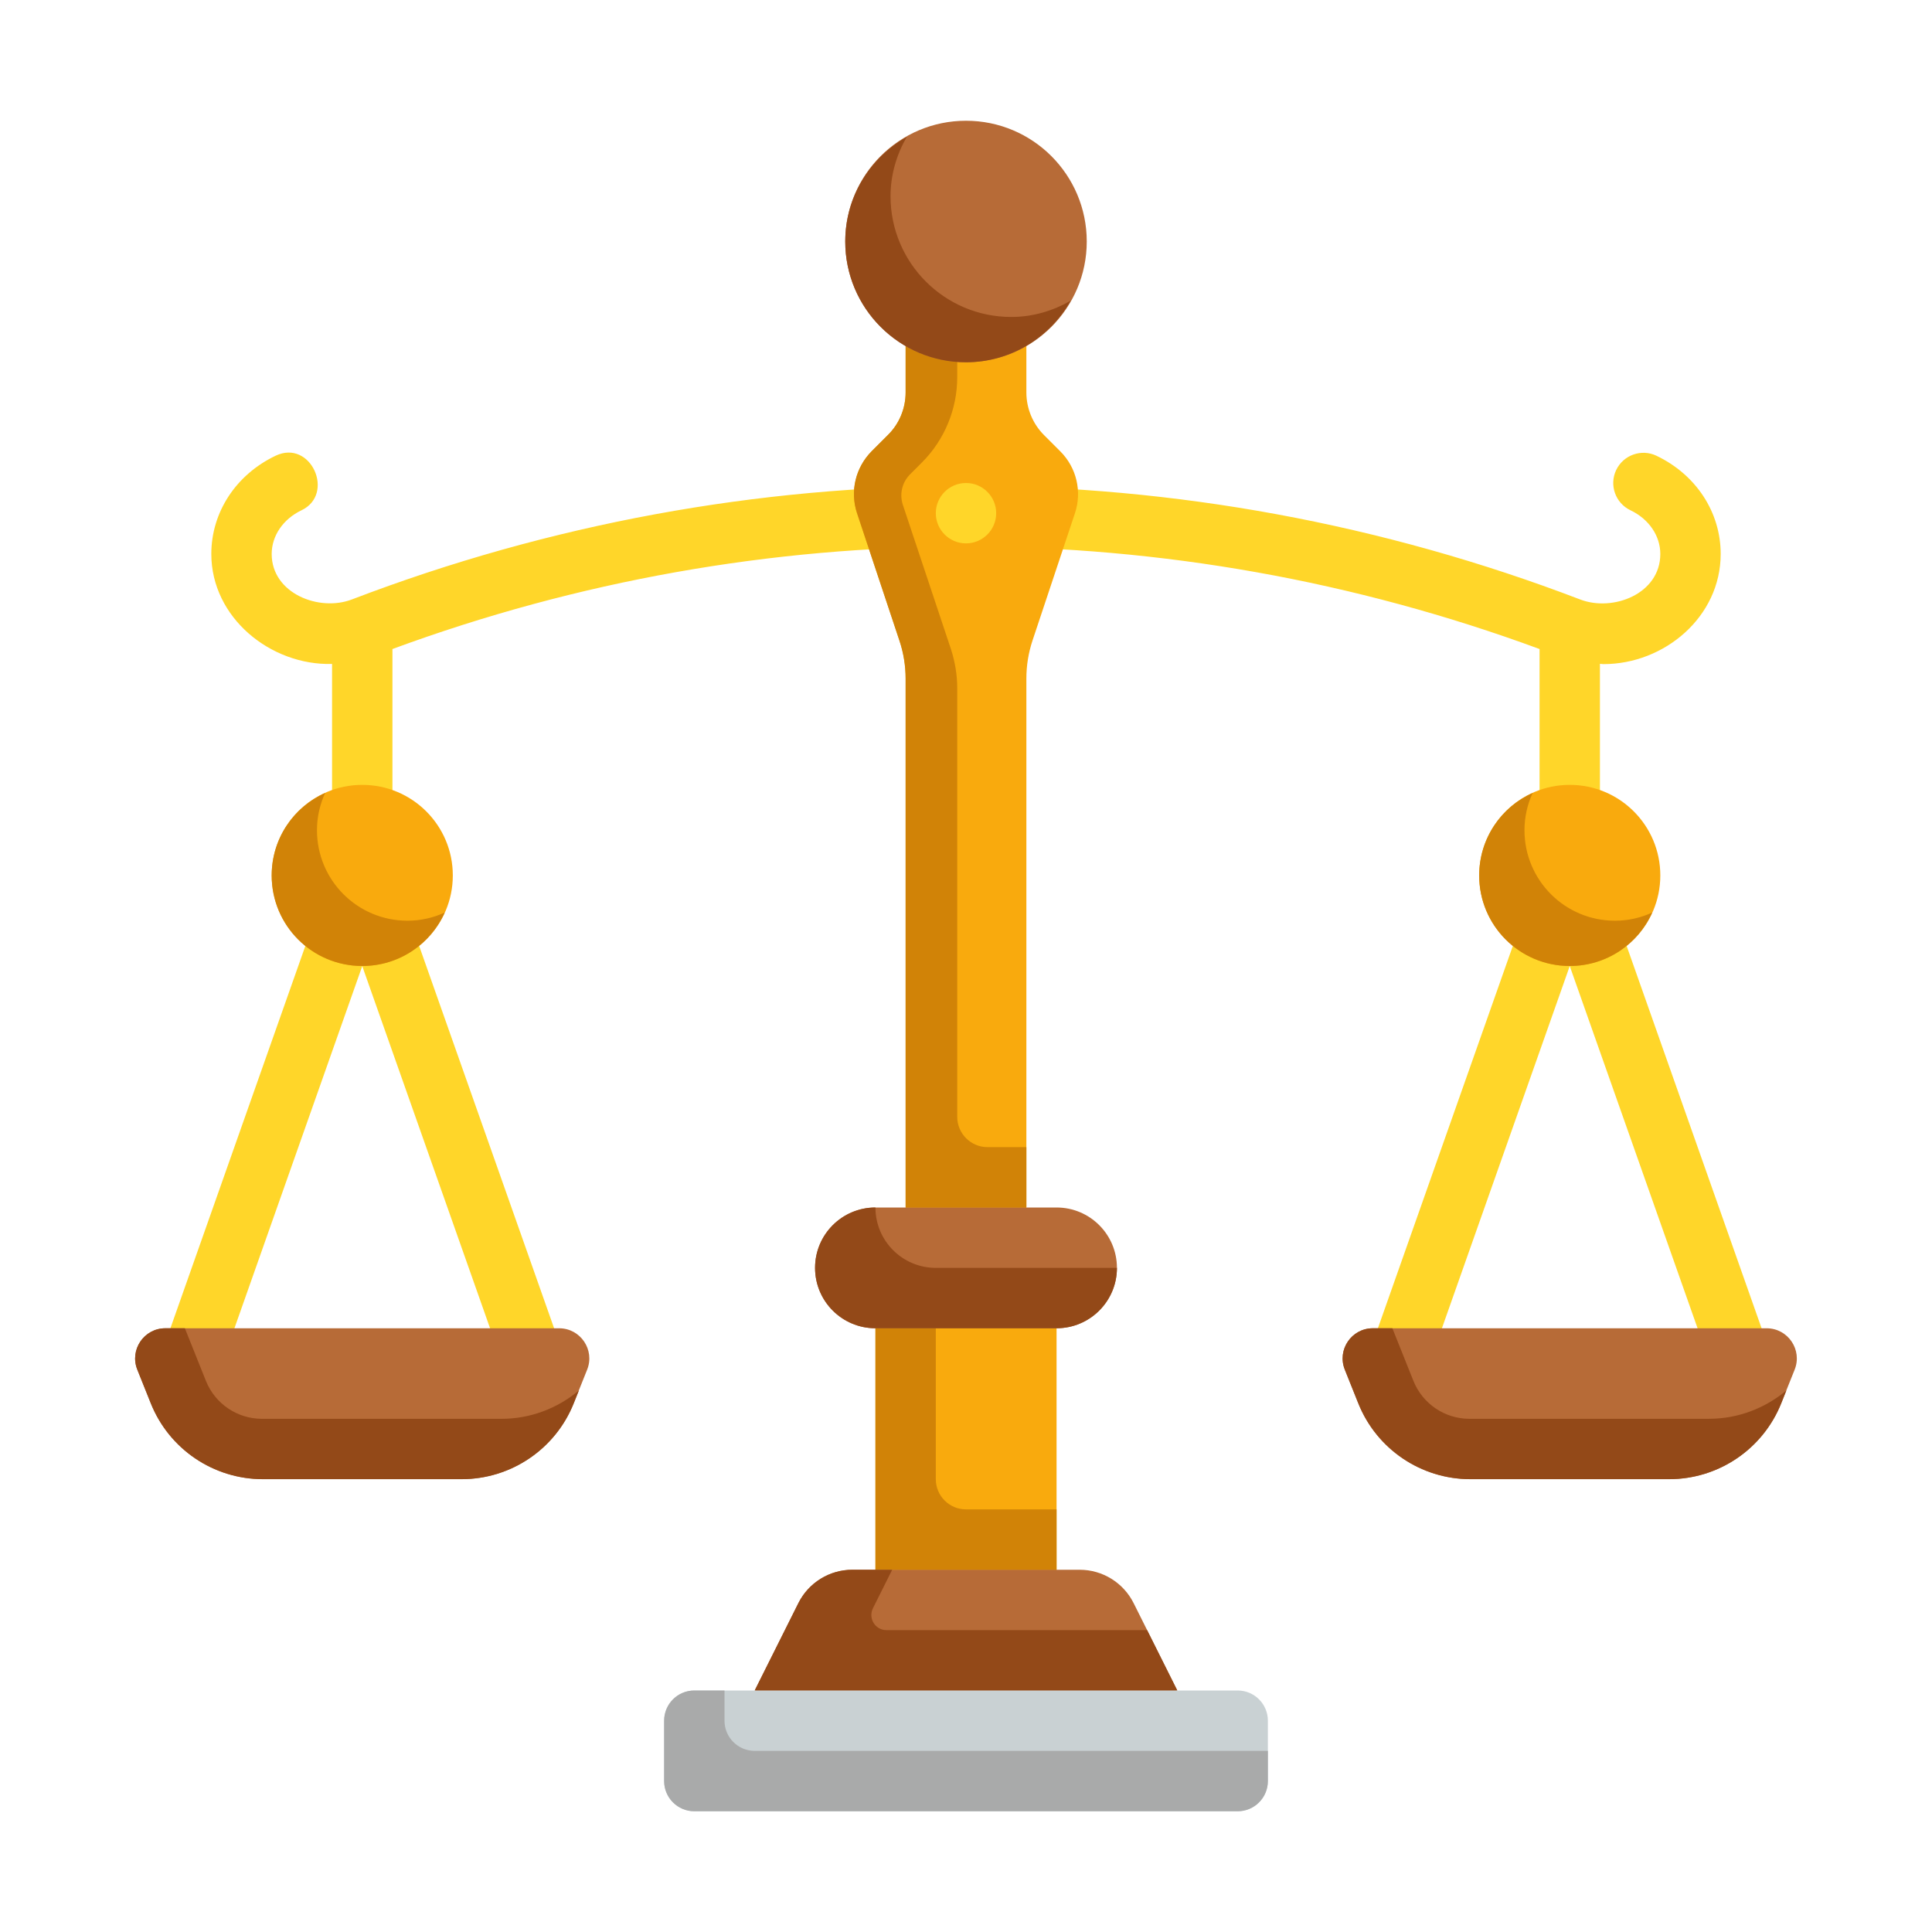 <svg id="Flat" height="512" viewBox="0 0 64 64" width="512" xmlns="http://www.w3.org/2000/svg"><g><path d="m29 42h6v12h-6z" fill="#f9aa0d" transform="matrix(-1 0 0 -1 64 96)"/><path d="m31 49v-5h-2v8h6v-2h-3c-.552 0-1-.448-1-1z" fill="#d18307"/><path d="m25 56 7 2 7-2-1.447-2.894c-.339-.678-1.031-1.106-1.789-1.106h-7.528c-.758 0-1.45.428-1.789 1.106z" fill="#b76b37"/><path d="m28.917 53.276.638-1.276h-1.319c-.758 0-1.45.428-1.789 1.106l-1.447 2.894h14l-1-2h-8.635c-.372 0-.613-.391-.447-.724z" fill="#934918"/><path d="m58.943 45.667-5.943-16.838v-6.839c.038.001.075.01.113.01 2.02.002 3.887-1.564 3.887-3.65 0-1.38-.815-2.627-2.129-3.253-.496-.237-1.094-.026-1.333.473-.237.499-.026 1.095.473 1.333.61.291.989.846.989 1.448-0 1.321-1.567 1.925-2.655 1.507-13.12-5.018-27.57-5.018-40.69-0-1.084.415-2.655-.199-2.655-1.507 0-.602.379-1.157.989-1.448 1.123-.536.31-2.364-.86-1.806-1.313.626-2.129 1.873-2.129 3.253-0 2.112 1.969 3.7 4 3.644v6.834l-5.943 16.838c-.184.521.089 1.092.61 1.276.523.186 1.092-.089 1.276-.61l5.057-14.329 5.057 14.329c.145.411.531.667.943.667.11 0 .223-.019.333-.058.521-.184.794-.755.61-1.276l-5.943-16.838v-7.327c12.281-4.527 25.719-4.527 38 0v7.327l-5.943 16.838c-.184.521.089 1.092.61 1.276.523.186 1.092-.089 1.276-.61l5.057-14.329 5.057 14.329c.145.411.531.667.943.667.11 0 .223-.019.333-.058.521-.184.794-.755.61-1.276z" fill="#ffd629"/><path d="m30 41h4v-18.522c0-.43.069-.857.205-1.265l1.404-4.212c.24-.719.053-1.511-.483-2.047l-.54-.54c-.375-.375-.586-.884-.586-1.414v-2h-4v2c0 .53-.211 1.039-.586 1.414l-.54.54c-.536.536-.723 1.328-.483 2.047l1.404 4.212c.136.408.205.835.205 1.265z" fill="#f9aa0d"/><path d="m34 38v2h-4v-17.52c0-.43-.07-.86-.21-1.27l-1.4-4.21c-.24-.72-.05-1.51.48-2.05l.54-.54c.38-.37.59-.88.59-1.41v-2h1.71v1.49c0 1.06-.42 2.08-1.17 2.83l-.39.39c-.27.27-.36.66-.24 1.02l1.6 4.8c.13.41.2.84.2 1.27v14.2c0 .55.45 1 1 1z" fill="#d18307"/><g><circle cx="32" cy="8" fill="#f9aa0d" r="1"/><circle cx="32" cy="17" fill="#ffd629" r="1"/></g><path d="m55.292 49h-6.584c-1.636 0-3.106-.996-3.714-2.514l-.446-1.114c-.263-.657.221-1.371.928-1.371h13.046c.707 0 1.191.715.928 1.371l-.446 1.114c-.607 1.519-2.078 2.514-3.714 2.514z" fill="#b76b37"/><path d="m23 60h18c.552 0 1-.448 1-1v-2c0-.552-.448-1-1-1h-18c-.552 0-1 .448-1 1v2c0 .552.448 1 1 1z" fill="#c9d1d3"/><path d="m25 58c-.552 0-1-.448-1-1v-1h-1c-.552 0-1 .448-1 1v2c0 .552.448 1 1 1h18c.552 0 1-.448 1-1v-1z" fill="#a9aaaa"/><path d="m29 44h6c1.105 0 2-.895 2-2 0-1.105-.895-2-2-2h-6c-1.105 0-2 .895-2 2 0 1.105.895 2 2 2z" fill="#b76b37"/><path d="m29 40c-1.105 0-2 .895-2 2 0 1.105.895 2 2 2h6c1.105 0 2-.895 2-2h-6c-1.105 0-2-.895-2-2z" fill="#934918"/><circle cx="32" cy="8" fill="#b76b37" r="4"/><path d="m33.5 10.5c-2.209 0-4-1.791-4-4 0-.718.204-1.382.536-1.964-1.21.688-2.036 1.973-2.036 3.464 0 2.209 1.791 4 4 4 1.491 0 2.777-.826 3.465-2.036-.582.331-1.247.536-1.965.536z" fill="#934918"/><circle cx="12" cy="29" fill="#f9aa0d" r="3"/><path d="m15.292 49h-6.584c-1.636 0-3.106-.996-3.714-2.514l-.446-1.114c-.263-.657.221-1.371.928-1.371h13.046c.707 0 1.191.715.928 1.371l-.446 1.114c-.607 1.519-2.078 2.514-3.714 2.514z" fill="#b76b37"/><path d="m16.616 47h-7.938c-.818 0-1.553-.498-1.857-1.257l-.697-1.743h-.647c-.707 0-1.191.715-.928 1.371l.446 1.114c.607 1.519 2.078 2.514 3.714 2.514h6.584c1.636 0 3.107-.996 3.714-2.514l.169-.423c-.705.589-1.601.938-2.559.938z" fill="#934918"/><path d="m56.616 47h-7.938c-.818 0-1.553-.498-1.857-1.257l-.697-1.743h-.647c-.707 0-1.191.715-.928 1.371l.446 1.114c.607 1.519 2.078 2.514 3.714 2.514h6.584c1.636 0 3.106-.996 3.714-2.514l.169-.424c-.705.589-1.601.938-2.559.938z" fill="#934918"/><circle cx="52" cy="29" fill="#f9aa0d" r="3"/><g fill="#d18307"><path d="m14.73 30.23c-.46 1.04-1.51 1.77-2.73 1.77-1.66 0-3-1.34-3-3 0-1.22.73-2.27 1.77-2.73-.17.37-.27.79-.27 1.23 0 1.66 1.34 3 3 3 .44 0 .86-.1 1.23-.27z"/><path d="m54.73 30.23c-.46 1.04-1.51 1.77-2.73 1.77-1.66 0-3-1.34-3-3 0-1.22.73-2.27 1.77-2.73-.17.37-.27.79-.27 1.23 0 1.66 1.34 3 3 3 .44 0 .86-.1 1.23-.27z"/></g></g></svg>